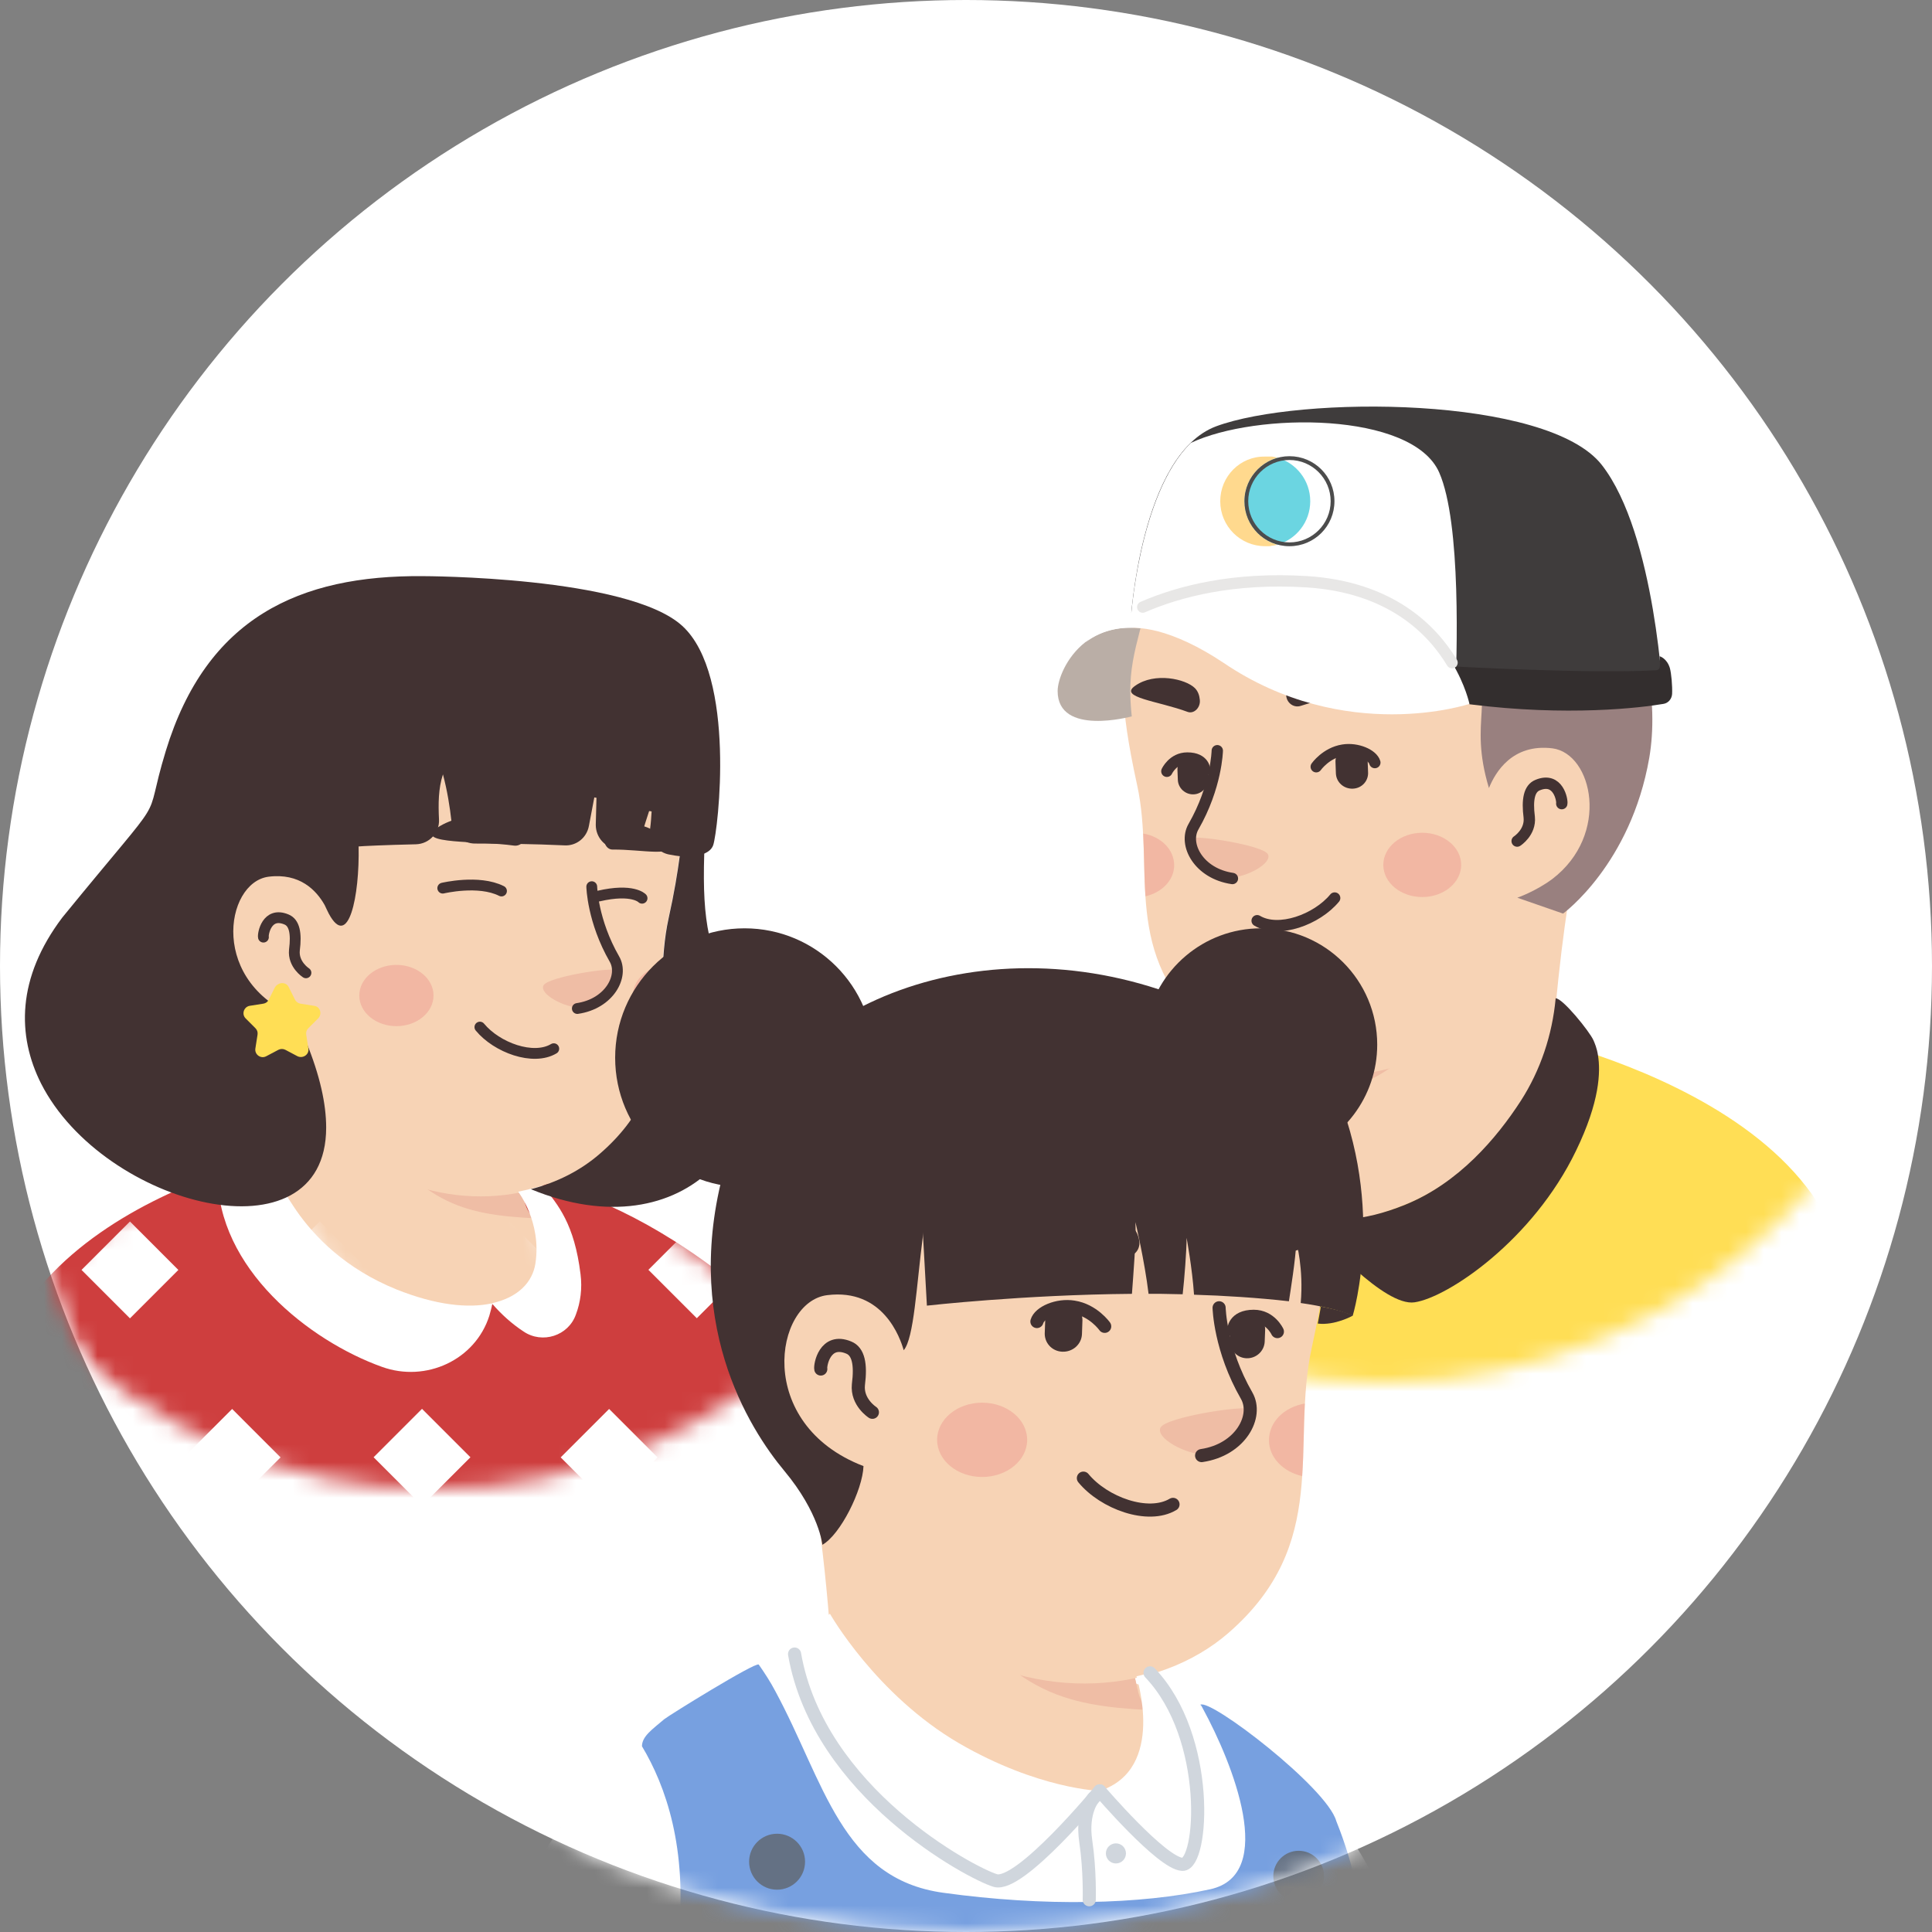 <svg width="109" height="109" viewBox="0 0 109 109" fill="none" xmlns="http://www.w3.org/2000/svg">
<rect x="0" y="0" width="109" height="109" fill="#808080" stroke="none"/>
<circle cx="54.5" cy="54.5" r="54.5" fill="white"/>
<mask id="mask0_2032_5388" style="mask-type:alpha" maskUnits="userSpaceOnUse" x="0" y="0" width="109" height="109">
<circle cx="54.5" cy="54.5" r="54.5" fill="white"/>
</mask>
<g mask="url(#mask0_2032_5388)">
<mask id="mask1_2032_5388" style="mask-type:alpha" maskUnits="userSpaceOnUse" x="46" y="14" width="64" height="64">
<path d="M78 78C95.688 78 110 63.667 110 46C110 28.312 95.667 14 78 14C60.312 14 46 28.333 46 46C45.979 63.688 60.312 78 78 78Z" fill="#F7C0B5"/>
</mask>
<g mask="url(#mask1_2032_5388)">
<path d="M60.08 72.946C60.229 73.052 60.4 73.159 60.549 73.266C60.72 73.372 60.869 73.479 61.04 73.564C61.189 73.65 61.317 73.735 61.467 73.82C61.488 73.842 61.509 73.842 61.531 73.863C62.021 74.162 62.533 74.439 63.045 74.695C63.195 74.78 63.365 74.866 63.515 74.93C63.515 74.93 63.536 74.951 63.557 74.951C63.728 75.036 63.899 75.122 64.069 75.207C64.411 75.378 64.773 75.527 65.115 75.676C65.285 75.762 65.477 75.826 65.648 75.89C65.819 75.954 66.011 76.039 66.181 76.103C66.352 76.167 66.544 76.252 66.715 76.316C66.715 76.316 66.715 76.316 66.736 76.316C66.907 76.38 67.099 76.444 67.269 76.508C67.653 76.636 68.059 76.764 68.443 76.892C68.571 76.935 68.72 76.978 68.848 77.02C69.253 77.148 69.659 77.255 70.064 77.34C70.213 77.383 70.363 77.404 70.533 77.447C70.917 77.532 71.323 77.618 71.707 77.703C71.792 77.724 71.856 77.724 71.941 77.746C72.069 77.767 72.219 77.788 72.347 77.81C72.539 77.831 72.709 77.874 72.901 77.895C72.987 77.916 73.072 77.916 73.157 77.938C73.264 77.959 73.392 77.98 73.52 77.98C73.861 78.023 74.224 78.066 74.565 78.108C74.672 78.13 74.8 78.13 74.907 78.151H74.928C75.077 78.172 75.227 78.172 75.376 78.194C75.525 78.215 75.675 78.215 75.824 78.215C75.909 78.215 76.016 78.236 76.101 78.236C76.272 78.236 76.421 78.258 76.571 78.258C76.784 78.258 76.976 78.279 77.189 78.279C77.403 78.279 77.595 78.279 77.808 78.279C77.957 78.279 78.107 78.279 78.256 78.279C87.237 78.151 95.344 74.332 101.104 68.274C101.104 68.274 101.104 68.252 101.125 68.252C100.464 66.951 98.011 64.604 95.451 62.663C92.208 60.21 87.621 58.695 87.621 58.695C87.621 58.695 84.613 58.204 73.456 60.53C64.944 62.322 61.317 69.596 60.08 72.946Z" fill="#F7D3B5"/>
<path d="M71.088 66.439C71.536 68.636 74.437 69.938 79.323 67.975C85.317 65.543 87.621 58.695 87.621 58.695C87.941 53.788 88.688 49.586 88.688 49.586C81.755 48.988 73.563 57.095 73.563 57.095L72.624 61.106C72.539 61.447 72.368 61.746 72.112 61.959C71.664 62.727 70.789 65.031 71.088 66.439Z" fill="#F7D3B5"/>
<path d="M72.112 61.98C76.187 61.767 79.195 61.17 82.416 55.388C79.685 57.799 76.464 58.716 73.072 59.143L72.624 61.106C72.539 61.468 72.368 61.767 72.112 61.98Z" fill="#EFBDA5"/>
<path d="M63.685 36.274C63.301 38.066 63.109 39.516 64.155 44.295C65.2 49.074 63.195 53.852 68.229 58.226C71.621 61.17 77.552 61.724 82.288 58.503C83.888 57.415 85.36 55.9 86.555 53.916C87.493 52.359 88.581 50.887 89.797 49.543C91.483 47.708 93.509 44.018 92.507 37.49C90.885 26.866 80.368 25.65 74.16 26.823C67.952 27.996 64.731 31.538 63.685 36.274Z" fill="#F7D3B5"/>
<path d="M84.101 44.615C84.101 44.615 84.763 41.415 87.877 41.799C90.565 42.14 91.504 48.583 85.403 50.375" fill="#F7D3B5"/>
<path d="M85.595 47.452C85.595 47.452 86.363 46.962 86.277 46.108C86.149 45.106 86.277 44.487 86.747 44.295C87.92 43.804 88.155 45.17 88.112 45.34" stroke="#423232" stroke-width="0.64" stroke-miterlimit="10" stroke-linecap="round" stroke-linejoin="round"/>
<path d="M69.317 49.522C69.317 49.522 68.507 49.565 67.739 48.647C67.312 48.135 66.95 47.495 67.184 47.303C67.419 47.09 71.28 47.687 71.536 48.199C71.792 48.711 70.299 49.522 69.317 49.522Z" fill="#EFBDA5"/>
<path d="M68.677 42.354C68.677 42.354 68.635 44.38 67.333 46.642C66.757 47.644 67.632 49.287 69.531 49.564" stroke="#423232" stroke-width="0.64" stroke-miterlimit="10" stroke-linecap="round" stroke-linejoin="round"/>
<path opacity="0.42" d="M80.24 50.61C79.026 50.61 78.043 49.798 78.043 48.797C78.043 47.795 79.026 46.983 80.24 46.983C81.454 46.983 82.437 47.795 82.437 48.797C82.437 49.798 81.454 50.61 80.24 50.61Z" fill="#ED938A"/>
<path opacity="0.42" d="M64.496 47.026C64.56 48.22 64.539 49.394 64.624 50.567C65.563 50.354 66.245 49.65 66.245 48.818C66.245 47.922 65.499 47.196 64.496 47.026Z" fill="#ED938A"/>
<path d="M52.95 86.189H106.881C106.881 86.189 106.646 76.248 103.318 69.229C100.865 64.024 94.55 61.058 90.156 59.544C89.174 59.202 88.278 58.946 87.553 58.754C87.318 59.394 84.95 65.666 79.276 67.97C74.391 69.954 71.489 68.632 71.041 66.434C70.764 65.026 71.638 62.722 72.087 61.976C72.343 61.762 72.513 61.442 72.599 61.122L72.769 60.418C72.385 60.333 72.022 60.226 71.638 60.12C71.447 60.162 71.254 60.205 71.062 60.248C68.311 60.909 64.236 62.509 59.457 66.541C53.932 71.149 52.95 86.189 52.95 86.189Z" fill="#FFDE55"/>
<path d="M70.273 72.237C71.02 72.45 73.622 69.741 74.156 69.272C74.646 69.826 78.102 73.73 79.809 73.474C81.686 73.197 86.486 69.975 88.918 64.919C90.262 62.146 90.305 60.461 90.156 59.544C90.092 59.117 89.964 58.84 89.9 58.69C89.686 58.2 88.15 56.301 87.766 56.322V56.343C87.574 58.392 86.913 60.376 85.804 62.103C84.438 64.216 82.284 66.754 79.276 67.97C74.39 69.954 71.852 67.992 71.425 65.794C71.148 64.386 71.638 62.722 72.086 61.975C72.342 61.762 72.513 61.442 72.598 61.122L72.769 60.418C72.385 60.333 72.022 60.226 71.638 60.12C71.532 60.077 71.404 60.056 71.297 60.013C71.233 60.098 71.148 60.184 71.084 60.269C70.188 61.293 69.249 62.701 68.737 65.09C67.862 68.909 69.441 71.981 70.273 72.237Z" fill="#423232"/>
<path d="M74.22 69.144C74.22 69.144 72.662 70.04 72.705 70.786C72.748 71.533 72.3 73.901 72.3 73.901" stroke="#423232" stroke-width="0.64" stroke-miterlimit="10" stroke-linecap="round" stroke-linejoin="round"/>
<path d="M74.241 71.981C73.958 71.981 73.729 71.752 73.729 71.469C73.729 71.186 73.958 70.957 74.241 70.957C74.524 70.957 74.753 71.186 74.753 71.469C74.753 71.752 74.524 71.981 74.241 71.981Z" fill="#423232"/>
<path d="M74.049 73.986C73.766 73.986 73.537 73.757 73.537 73.474C73.537 73.191 73.766 72.962 74.049 72.962C74.332 72.962 74.561 73.191 74.561 73.474C74.561 73.757 74.332 73.986 74.049 73.986Z" fill="#423232"/>
<path d="M96.321 86.189L97.281 78.274" stroke="#544D4D" stroke-width="0.64" stroke-miterlimit="10" stroke-linecap="round" stroke-linejoin="round"/>
<path d="M59.073 75.586C59.073 75.586 59.713 77.144 59.521 78.701C59.329 80.258 58.775 82.541 59.564 86.189" stroke="#544D4D" stroke-width="0.64" stroke-miterlimit="10" stroke-linecap="round" stroke-linejoin="round"/>
<path d="M76.329 44.495C76.841 44.474 77.225 44.047 77.183 43.535L77.161 42.938C77.14 42.426 76.713 42.042 76.201 42.085C75.689 42.106 75.305 42.533 75.348 43.045L75.369 43.642C75.391 44.133 75.817 44.517 76.329 44.495Z" fill="#423232"/>
<path d="M67.348 44.816C67.817 44.794 68.18 44.389 68.159 43.919L68.137 43.365C68.116 42.895 67.71 42.533 67.241 42.554C66.772 42.575 66.409 42.981 66.43 43.45L66.452 44.005C66.473 44.474 66.879 44.837 67.348 44.816Z" fill="#423232"/>
<path d="M74.26 43.258C74.26 43.258 74.814 42.469 75.774 42.319C76.564 42.191 77.438 42.575 77.566 43.023" stroke="#423232" stroke-width="0.64" stroke-miterlimit="10" stroke-linecap="round" stroke-linejoin="round"/>
<path d="M67.967 43.45C67.967 43.45 67.967 42.767 66.985 42.767C66.175 42.767 65.833 43.514 65.833 43.514" stroke="#423232" stroke-width="0.64" stroke-miterlimit="10" stroke-linecap="round" stroke-linejoin="round"/>
<path d="M73.385 39.824C72.937 39.973 72.489 39.568 72.575 39.077C72.617 38.821 72.724 38.565 72.937 38.373C73.577 37.797 76.222 37.285 77.823 38.032C79.231 38.714 75.433 39.141 73.385 39.824Z" fill="#423232"/>
<path d="M67.007 40.165C67.369 40.293 67.753 39.909 67.689 39.461C67.668 39.226 67.583 38.991 67.412 38.821C66.9 38.309 65.151 37.903 64.041 38.693C63.081 39.354 65.343 39.546 67.007 40.165Z" fill="#423232"/>
<path d="M70.926 51.945C72.142 52.67 74.297 51.881 75.299 50.665" stroke="#423232" stroke-width="0.64" stroke-miterlimit="10" stroke-linecap="round" stroke-linejoin="round"/>
<path d="M77.817 26.178C90.404 25.644 94.116 36.524 93.049 42.754C92.004 48.77 88.185 51.543 88.185 51.543L85.604 50.647C85.604 50.647 86.606 50.306 87.566 49.602C90.873 47.084 89.849 42.519 87.588 42.22C85.326 41.943 84.366 43.564 84.004 44.46C82.809 40.514 84.494 39.532 82.809 36.738C77.54 31.042 73.785 34.647 71.289 35.628C69.006 36.524 67.534 35.415 66.276 34.242C65.529 33.538 64.462 33.73 64.462 33.73C64.462 33.73 65.913 26.69 77.817 26.178Z" fill="#99807F"/>
<path d="M82.902 39.712C82.902 39.712 91.201 40.288 93.846 39.605C93.846 39.605 93.42 30.133 90.369 26.229C87.318 22.325 73.324 22.304 68.609 24.053C64.343 25.653 63.788 35.04 63.788 35.04L82.902 39.712Z" fill="#3F3C3C"/>
<path d="M63.788 35.039L82.092 39.52C82.198 37.066 82.454 29.514 81.196 26.655C79.681 23.221 70.871 23.242 67.18 24.991C64.236 27.872 63.788 35.039 63.788 35.039Z" fill="white"/>
<path d="M59.67 38.986C59.67 41.568 63.852 40.416 63.852 40.416C63.66 38.602 63.831 37.6 64.087 36.469C64.172 36.128 64.257 35.786 64.343 35.445C62.977 35.296 61.953 35.68 61.228 36.234C60.14 37.088 59.67 38.368 59.67 38.986Z" fill="#BAAEA6"/>
<path d="M72.748 30.816C71.346 30.816 70.209 29.679 70.209 28.277C70.209 26.875 71.346 25.738 72.748 25.738C74.15 25.738 75.287 26.875 75.287 28.277C75.287 29.679 74.15 30.816 72.748 30.816Z" fill="white"/>
<path d="M70.209 28.277C70.209 29.45 70.999 30.41 72.065 30.73C73.132 30.431 73.921 29.45 73.921 28.277C73.921 27.104 73.132 26.122 72.065 25.823C70.999 26.143 70.209 27.125 70.209 28.277Z" fill="#6BD5E1"/>
<path d="M68.844 28.277C68.844 29.685 69.975 30.816 71.382 30.816C71.447 30.816 71.51 30.816 71.575 30.816C71.617 30.816 71.681 30.816 71.724 30.794C71.766 30.794 71.831 30.773 71.894 30.773C71.959 30.752 72.001 30.752 72.065 30.73C70.999 30.432 70.209 29.45 70.209 28.277C70.209 27.104 70.999 26.144 72.065 25.824C72.022 25.802 71.959 25.802 71.894 25.781C71.852 25.781 71.809 25.76 71.766 25.76C71.745 25.76 71.724 25.76 71.681 25.76C71.638 25.76 71.617 25.76 71.575 25.76C71.51 25.76 71.447 25.76 71.361 25.76C69.975 25.738 68.844 26.869 68.844 28.277Z" fill="#FFD98E"/>
<path d="M72.748 25.952C71.468 25.952 70.423 26.997 70.423 28.277C70.423 29.557 71.468 30.602 72.748 30.602C74.028 30.602 75.073 29.557 75.073 28.277C75.073 26.997 74.028 25.952 72.748 25.952ZM72.748 25.738C74.156 25.738 75.287 26.869 75.287 28.277C75.287 29.685 74.156 30.816 72.748 30.816C71.34 30.816 70.209 29.685 70.209 28.277C70.209 26.869 71.361 25.738 72.748 25.738Z" fill="#4C4C4C"/>
<path d="M82.049 37.6C82.049 37.6 89.686 38.026 93.441 37.813C93.654 37.792 93.654 37.621 93.654 37.408L93.633 37.024C93.633 37.024 94.038 37.13 94.209 37.685C94.294 37.984 94.359 38.709 94.337 39.157C94.316 39.434 94.124 39.669 93.847 39.712C92.609 39.925 88.449 40.437 82.903 39.733C82.903 39.712 82.177 38.496 82.049 37.6Z" fill="#332E2E"/>
<path d="M61.249 36.234C62.145 35.552 63.489 35.147 65.324 35.616C66.369 35.893 67.607 36.448 69.015 37.386C75.905 42.058 82.903 39.712 82.903 39.712C82.903 39.712 82.689 38.666 81.921 37.386C80.791 35.509 78.444 33.12 73.729 32.821C69.591 32.565 66.54 33.355 64.471 34.251C62.423 35.147 61.356 36.128 61.249 36.234Z" fill="white"/>
<path d="M81.921 37.386C80.79 35.509 78.444 33.12 73.729 32.821C69.591 32.565 66.54 33.355 64.471 34.251" stroke="#E8E7E6" stroke-width="0.64" stroke-miterlimit="10" stroke-linecap="round" stroke-linejoin="round"/>
</g>
<mask id="mask2_2032_5388" style="mask-type:alpha" maskUnits="userSpaceOnUse" x="-6" y="23" width="61" height="61">
<path d="M24.5 84C7.641 84 -6 70.339 -6 53.5C-6 36.641 7.661 23 24.5 23C41.359 23 55 36.661 55 53.5C55.02 70.359 41.359 84 24.5 84Z" fill="#F7C0B5"/>
</mask>
<g mask="url(#mask2_2032_5388)">
<path d="M41.58 79.183C41.438 79.284 41.275 79.386 41.133 79.488C40.97 79.589 40.828 79.691 40.665 79.772C40.523 79.854 40.401 79.935 40.258 80.016C40.238 80.037 40.218 80.037 40.197 80.057C39.73 80.342 39.242 80.606 38.754 80.85C38.611 80.931 38.449 81.013 38.306 81.074C38.306 81.074 38.286 81.094 38.266 81.094C38.103 81.175 37.94 81.257 37.778 81.338C37.452 81.501 37.106 81.643 36.781 81.785C36.618 81.867 36.435 81.928 36.273 81.989C36.11 82.05 35.927 82.131 35.764 82.192C35.602 82.253 35.419 82.334 35.256 82.395C35.256 82.395 35.256 82.395 35.236 82.395C35.073 82.456 34.89 82.517 34.727 82.578C34.361 82.7 33.975 82.822 33.609 82.944C33.487 82.985 33.345 83.026 33.223 83.066C32.837 83.188 32.45 83.29 32.064 83.371C31.922 83.412 31.779 83.432 31.616 83.473C31.25 83.554 30.864 83.636 30.498 83.717C30.417 83.737 30.356 83.737 30.274 83.758C30.152 83.778 30.01 83.798 29.888 83.819C29.705 83.839 29.543 83.88 29.36 83.9C29.278 83.92 29.197 83.92 29.116 83.941C29.014 83.961 28.892 83.981 28.77 83.981C28.445 84.022 28.099 84.063 27.773 84.103C27.672 84.124 27.55 84.124 27.448 84.144H27.428C27.285 84.164 27.143 84.164 27.001 84.185C26.858 84.205 26.716 84.205 26.574 84.205C26.492 84.205 26.391 84.225 26.309 84.225C26.147 84.225 26.005 84.246 25.862 84.246C25.659 84.246 25.476 84.266 25.273 84.266C25.069 84.266 24.886 84.266 24.683 84.266C24.541 84.266 24.398 84.266 24.256 84.266C15.695 84.144 7.969 80.504 2.479 74.73C2.479 74.73 2.479 74.709 2.458 74.709C3.089 73.469 5.427 71.232 7.867 69.382C10.958 67.044 15.329 65.6 15.329 65.6C15.329 65.6 18.197 65.132 28.831 67.349C36.944 69.057 40.401 75.99 41.58 79.183Z" fill="#F7D3B5"/>
<path d="M31.088 72.981C30.661 75.075 27.895 76.316 23.239 74.445C17.525 72.127 15.329 65.6 15.329 65.6C15.024 60.923 14.313 56.918 14.313 56.918C20.921 56.348 28.729 64.075 28.729 64.075L29.624 67.898C29.705 68.223 29.868 68.508 30.112 68.711C30.539 69.443 31.372 71.639 31.088 72.981Z" fill="#F7D3B5"/>
<path d="M30.112 68.731C26.228 68.528 23.361 67.959 20.291 62.449C22.893 64.746 25.964 65.621 29.197 66.027L29.624 67.898C29.705 68.243 29.868 68.528 30.112 68.731Z" fill="#EFBDA5"/>
<path d="M38.144 44.23C38.51 45.938 38.693 47.321 37.696 51.875C36.7 56.43 38.611 60.984 33.812 65.153C30.579 67.959 24.927 68.487 20.413 65.417C18.888 64.38 17.485 62.937 16.346 61.045C15.452 59.561 14.415 58.158 13.256 56.877C11.649 55.129 9.718 51.611 10.673 45.389C12.219 35.263 22.243 34.104 28.16 35.222C34.077 36.34 37.147 39.716 38.144 44.23Z" fill="#F7D3B5"/>
<path d="M18.684 52.18C18.684 52.18 18.054 49.13 15.085 49.496C12.524 49.821 11.629 55.962 17.444 57.67" fill="#F7D3B5"/>
<path d="M17.261 54.884C17.261 54.884 16.529 54.417 16.61 53.603C16.733 52.648 16.61 52.058 16.163 51.875C15.045 51.407 14.821 52.709 14.862 52.871" stroke="#423232" stroke-width="0.61" stroke-miterlimit="10" stroke-linecap="round" stroke-linejoin="round"/>
<path d="M32.775 56.857C32.775 56.857 33.548 56.897 34.28 56.023C34.687 55.535 35.032 54.925 34.809 54.742C34.585 54.539 30.905 55.108 30.661 55.596C30.417 56.084 31.84 56.857 32.775 56.857Z" fill="#EFBDA5"/>
<path d="M33.386 50.025C33.386 50.025 33.426 51.957 34.667 54.112C35.216 55.068 34.382 56.633 32.572 56.898" stroke="#423232" stroke-width="0.61" stroke-miterlimit="10" stroke-linecap="round" stroke-linejoin="round"/>
<path opacity="0.42" d="M22.365 57.894C23.521 57.894 24.459 57.12 24.459 56.165C24.459 55.211 23.521 54.437 22.365 54.437C21.208 54.437 20.27 55.211 20.27 56.165C20.27 57.12 21.208 57.894 22.365 57.894Z" fill="#ED938A"/>
<path opacity="0.42" d="M37.371 54.478C37.31 55.616 37.33 56.735 37.249 57.853C36.354 57.65 35.704 56.979 35.704 56.186C35.704 55.332 36.415 54.64 37.371 54.478Z" fill="#ED938A"/>
<path d="M48.348 91.756H-3.054C-3.054 91.756 -2.749 82.321 0.341 75.591C2.68 70.508 8.19 67.681 12.297 66.217C13.457 65.811 14.514 65.506 15.327 65.282C15.327 65.384 15.348 65.465 15.348 65.567C15.348 65.567 17.544 72.094 23.257 74.412C27.913 76.303 30.679 75.042 31.106 72.948C31.37 71.606 30.537 69.41 30.11 68.698C29.866 68.495 29.703 68.19 29.621 67.885L29.459 67.214C29.845 67.132 30.211 67.031 30.577 66.909C30.699 66.868 30.801 66.827 30.923 66.787C33.546 67.478 37.49 69.125 42.147 73.029C47.413 77.441 48.348 91.756 48.348 91.756Z" fill="#CE3E3E"/>
<mask id="mask3_2032_5388" style="mask-type:alpha" maskUnits="userSpaceOnUse" x="-4" y="65" width="53" height="27">
<path d="M48.348 91.756H-3.054C-3.054 91.756 -2.749 82.321 0.341 75.591C2.68 70.508 8.19 67.681 12.297 66.217C13.457 65.811 14.514 65.506 15.327 65.282C15.327 65.384 15.348 65.465 15.348 65.567C15.348 65.567 17.544 72.094 23.257 74.412C27.913 76.303 30.679 75.042 31.106 72.948C31.37 71.606 30.537 69.41 30.11 68.698C29.866 68.495 29.703 68.19 29.621 67.885L29.459 67.214C29.845 67.132 30.211 67.031 30.577 66.909C30.699 66.868 30.801 66.827 30.923 66.787C33.546 67.478 37.49 69.125 42.147 73.029C47.413 77.441 48.348 91.756 48.348 91.756Z" fill="#CE3E3E"/>
</mask>
<g mask="url(#mask3_2032_5388)">
<path d="M18.044 68.909L15.313 71.641L18.044 74.372L20.776 71.641L18.044 68.909Z" fill="white"/>
<path d="M28.743 68.917L26.012 71.649L28.743 74.38L31.475 71.649L28.743 68.917Z" fill="white"/>
<path d="M7.332 68.915L4.6 71.647L7.332 74.379L10.063 71.647L7.332 68.915Z" fill="white"/>
<path d="M39.313 68.909L36.581 71.641L39.313 74.372L42.045 71.641L39.313 68.909Z" fill="white"/>
<path d="M13.097 79.491L10.365 82.223L13.097 84.954L15.828 82.223L13.097 79.491Z" fill="white"/>
<path d="M23.809 79.484L21.078 82.216L23.809 84.948L26.541 82.216L23.809 79.484Z" fill="white"/>
<path d="M34.365 79.491L31.633 82.223L34.365 84.954L37.097 82.223L34.365 79.491Z" fill="white"/>
</g>
<path d="M27.771 73.578C27.771 73.578 26.368 74.635 26.673 75.632C26.958 76.628 29.683 76.465 30.211 75.632C30.72 74.798 28.442 73.395 27.771 73.578Z" fill="#CE3E3E"/>
<path d="M27.751 73.558C27.771 73.578 27.771 73.578 27.791 73.598C27.791 73.578 27.791 73.558 27.791 73.558C27.771 73.537 27.751 73.537 27.751 73.558Z" fill="white"/>
<path d="M22.362 72.745C16.649 70.427 15.347 65.567 15.347 65.567C15.347 65.465 15.327 65.384 15.327 65.282C15.307 64.977 15.246 64.103 15.205 63.798C14.839 63.92 14.392 64.164 13.985 64.388C13.253 64.814 12.663 65.424 12.297 66.177C12.297 66.197 12.277 66.197 12.277 66.218C12.236 71.565 17.462 75.652 21.549 77.116C24.03 78.011 26.815 76.73 27.608 74.229C27.669 74.005 27.73 73.802 27.771 73.578C27.751 73.558 27.751 73.558 27.73 73.537C26.409 73.822 24.599 73.639 22.362 72.745Z" fill="white"/>
<path d="M32.753 71.89C32.407 69.064 31.492 67.966 30.598 66.888C30.232 67.01 29.622 67.153 29.235 67.234C29.235 67.234 30.557 68.942 30.211 71.26C30.049 72.358 29.215 73.192 27.792 73.517C27.792 73.537 27.792 73.537 27.771 73.558C28.3 74.168 28.89 74.696 29.54 75.123C30.598 75.835 32.062 75.367 32.489 74.168C32.753 73.476 32.855 72.683 32.753 71.89Z" fill="white"/>
<path d="M7.011 91.756L6.096 84.233" stroke="#544D4D" stroke-width="0.61" stroke-miterlimit="10" stroke-linecap="round" stroke-linejoin="round"/>
<path d="M42.513 81.65C42.513 81.65 41.903 83.135 42.086 84.619C42.269 86.103 42.797 88.279 42.045 91.756" stroke="#544D4D" stroke-width="0.61" stroke-miterlimit="10" stroke-linecap="round" stroke-linejoin="round"/>
<path d="M28.995 47.707C29.437 47.768 29.778 47.301 29.618 46.853C29.538 46.609 29.397 46.386 29.176 46.243C28.493 45.816 25.943 45.776 24.598 46.752C23.413 47.646 26.987 47.423 28.995 47.707Z" fill="#423232"/>
<path d="M34.557 47.931C34.196 47.931 33.975 47.463 34.156 47.077C34.256 46.874 34.397 46.691 34.597 46.589C35.22 46.284 36.886 46.467 37.629 47.504C38.292 48.419 36.224 47.911 34.557 47.931Z" fill="#423232"/>
<path d="M28.293 50.269C27.008 49.619 24.98 50.107 24.98 50.107" stroke="#423232" stroke-width="0.61" stroke-miterlimit="10" stroke-linecap="round" stroke-linejoin="round"/>
<path d="M36.224 50.676C36.224 50.676 35.702 50.107 33.774 50.554" stroke="#423232" stroke-width="0.61" stroke-miterlimit="10" stroke-linecap="round" stroke-linejoin="round"/>
<path d="M31.243 59.166C30.084 59.858 28.03 59.105 27.075 57.947" stroke="#423232" stroke-width="0.61" stroke-miterlimit="10" stroke-linecap="round" stroke-linejoin="round"/>
<path d="M29.952 67.092C31.436 66.706 32.758 66.035 33.835 65.099C38.634 60.951 36.723 56.376 37.719 51.822C38.044 50.358 38.227 49.219 38.349 48.304C38.187 48.284 38.004 48.263 37.821 48.223C37.089 48.121 36.601 47.45 36.682 46.718C36.723 46.413 36.743 46.108 36.763 45.783C36.682 45.762 36.702 45.762 36.621 45.762C36.499 46.149 36.357 46.555 36.255 46.942C36.072 47.552 35.482 47.938 34.872 47.897H34.852C34.14 47.836 33.612 47.247 33.612 46.535C33.632 46.027 33.632 45.518 33.652 45.01C33.571 44.99 33.612 45.01 33.53 44.99C33.429 45.518 33.327 46.047 33.225 46.596C33.103 47.267 32.514 47.735 31.843 47.694C30.094 47.613 28.366 47.592 26.8 47.592C26.109 47.592 25.539 47.084 25.478 46.393C25.377 45.498 25.234 44.603 24.99 43.688C24.726 44.502 24.726 45.356 24.767 46.23C24.807 46.982 24.218 47.613 23.465 47.633C21.656 47.674 20.436 47.735 20.232 47.755C20.293 50.541 19.663 53.631 18.545 51.537C18.463 51.395 18.402 51.252 18.321 51.069C17.853 50.236 16.918 49.239 15.149 49.463C12.668 49.788 11.753 55.543 16.959 57.454C16.979 57.881 17.081 58.308 17.264 58.755C18.057 60.687 18.402 62.293 18.402 63.615C18.402 71.281 5.857 68.088 2.319 61.134C0.956 58.43 0.936 55.177 3.518 51.761C9.842 44.014 7.951 46.962 9.354 42.367C11.652 34.843 16.898 32.444 23.852 32.505C23.852 32.505 35.421 32.505 38.492 35.311C41.562 38.117 40.505 46.881 40.24 47.674C40.159 47.918 39.956 48.06 39.732 48.162C39.61 52.167 40.017 53.57 41.44 56.803C44.551 63.92 38.675 70.691 29.952 67.092Z" fill="#423232"/>
<path d="M18.545 51.557C18.463 51.415 18.402 51.273 18.321 51.09C18.402 51.252 18.484 51.415 18.545 51.557Z" fill="#FEE4BF"/>
<path d="M16.299 55.71L16.645 56.401C16.706 56.523 16.828 56.604 16.95 56.625L17.723 56.747C18.069 56.787 18.191 57.214 17.947 57.458L17.398 58.007C17.296 58.109 17.255 58.231 17.276 58.373L17.398 59.146C17.459 59.492 17.093 59.736 16.788 59.593L16.096 59.227C15.974 59.166 15.832 59.166 15.71 59.227L15.018 59.593C14.713 59.756 14.348 59.492 14.409 59.146L14.53 58.373C14.551 58.231 14.51 58.109 14.409 58.007L13.86 57.458C13.616 57.214 13.758 56.808 14.083 56.747L14.856 56.625C14.998 56.604 15.1 56.523 15.161 56.401L15.507 55.71C15.71 55.384 16.157 55.384 16.299 55.71Z" fill="#FFDE55"/>
<path d="M38.158 57.987C38.056 58.089 38.016 58.231 38.036 58.353L38.158 59.126C38.219 59.471 37.853 59.736 37.548 59.573L37.141 59.349C37.284 58.353 37.324 57.336 37.345 56.32L37.385 56.401C37.446 56.523 37.568 56.604 37.69 56.625L38.463 56.726C38.809 56.767 38.951 57.194 38.687 57.438L38.158 57.987Z" fill="#FFDE55"/>
</g>
<mask id="mask4_2032_5388" style="mask-type:alpha" maskUnits="userSpaceOnUse" x="21" y="41" width="74" height="74">
<path d="M58 115C37.548 115 21 98.427 21 78C21 57.548 37.573 41 58 41C78.452 41 95 57.573 95 78C95.025 98.452 78.452 115 58 115Z" fill="#F7C0B5"/>
</mask>
<g mask="url(#mask4_2032_5388)">
<path d="M78.72 109.155C78.547 109.279 78.35 109.402 78.177 109.525C77.98 109.649 77.808 109.772 77.61 109.871C77.438 109.969 77.29 110.068 77.117 110.167C77.092 110.191 77.067 110.191 77.043 110.216C76.475 110.561 75.883 110.882 75.291 111.178C75.119 111.277 74.921 111.375 74.749 111.449C74.749 111.449 74.724 111.474 74.7 111.474C74.502 111.573 74.305 111.671 74.108 111.77C73.713 111.967 73.293 112.14 72.899 112.313C72.701 112.411 72.48 112.485 72.282 112.559C72.085 112.633 71.863 112.732 71.665 112.806C71.468 112.88 71.246 112.979 71.049 113.053C71.049 113.053 71.049 113.053 71.024 113.053C70.827 113.127 70.605 113.201 70.407 113.275C69.963 113.423 69.495 113.571 69.051 113.719C68.903 113.768 68.73 113.817 68.582 113.867C68.114 114.015 67.645 114.138 67.176 114.237C67.004 114.286 66.831 114.311 66.633 114.36C66.189 114.459 65.721 114.557 65.277 114.656C65.178 114.681 65.104 114.681 65.005 114.705C64.858 114.73 64.685 114.755 64.537 114.779C64.315 114.804 64.118 114.853 63.895 114.878C63.797 114.903 63.698 114.903 63.599 114.927C63.476 114.952 63.328 114.977 63.18 114.977C62.785 115.026 62.366 115.075 61.971 115.125C61.848 115.149 61.7 115.149 61.577 115.174H61.552C61.38 115.199 61.207 115.199 61.034 115.223C60.861 115.248 60.689 115.248 60.516 115.248C60.417 115.248 60.294 115.273 60.196 115.273C59.998 115.273 59.825 115.297 59.653 115.297C59.406 115.297 59.184 115.322 58.938 115.322C58.691 115.322 58.469 115.322 58.222 115.322C58.05 115.322 57.877 115.322 57.704 115.322C47.319 115.174 37.946 110.759 31.286 103.753C31.286 103.753 31.286 103.729 31.262 103.729C32.026 102.224 34.863 99.511 37.823 97.266C41.572 94.43 46.876 92.678 46.876 92.678C46.876 92.678 50.353 92.111 63.254 94.799C73.096 96.871 77.29 105.283 78.72 109.155Z" fill="#F7D3B5"/>
<path d="M65.992 101.632C65.474 104.173 62.119 105.677 56.471 103.408C49.539 100.596 46.875 92.678 46.875 92.678C46.505 87.005 45.642 82.145 45.642 82.145C53.659 81.455 63.131 90.828 63.131 90.828L64.216 95.465C64.315 95.86 64.512 96.205 64.808 96.452C65.326 97.34 66.337 100.004 65.992 101.632Z" fill="#F7D3B5"/>
<path d="M64.808 96.477C60.097 96.23 56.619 95.539 52.894 88.855C56.051 91.642 59.776 92.703 63.698 93.196L64.216 95.465C64.315 95.885 64.512 96.23 64.808 96.477Z" fill="#EFBDA5"/>
<path d="M74.552 66.753C74.996 68.825 75.218 70.503 74.009 76.028C72.8 81.553 75.119 87.079 69.298 92.135C65.376 95.539 58.518 96.181 53.042 92.456C51.192 91.198 49.49 89.447 48.109 87.153C47.024 85.352 45.766 83.65 44.36 82.096C42.411 79.975 40.068 75.707 41.227 68.159C43.102 55.875 55.262 54.469 62.44 55.826C69.618 57.183 73.343 61.277 74.552 66.753Z" fill="#F7D3B5"/>
<path d="M50.945 76.398C50.945 76.398 50.181 72.698 46.579 73.142C43.471 73.537 42.386 80.986 49.441 83.058" fill="#F7D3B5"/>
<path d="M49.219 79.679C49.219 79.679 48.331 79.111 48.429 78.125C48.578 76.965 48.429 76.25 47.887 76.028C46.53 75.461 46.259 77.039 46.308 77.237" stroke="#423232" stroke-width="0.74" stroke-miterlimit="10" stroke-linecap="round" stroke-linejoin="round"/>
<path d="M68.039 82.071C68.039 82.071 68.977 82.121 69.865 81.06C70.358 80.468 70.777 79.728 70.506 79.506C70.235 79.259 65.77 79.95 65.474 80.542C65.178 81.134 66.905 82.071 68.039 82.071Z" fill="#EFBDA5"/>
<path d="M68.78 73.783C68.78 73.783 68.829 76.127 70.334 78.741C71 79.901 69.988 81.8 67.793 82.121" stroke="#423232" stroke-width="0.74" stroke-miterlimit="10" stroke-linecap="round" stroke-linejoin="round"/>
<path opacity="0.42" d="M55.41 83.329C56.813 83.329 57.951 82.391 57.951 81.233C57.951 80.075 56.813 79.136 55.41 79.136C54.007 79.136 52.87 80.075 52.87 81.233C52.87 82.391 54.007 83.329 55.41 83.329Z" fill="#ED938A"/>
<path opacity="0.42" d="M73.614 79.185C73.54 80.567 73.565 81.923 73.466 83.28C72.381 83.033 71.592 82.219 71.592 81.257C71.592 80.221 72.455 79.383 73.614 79.185Z" fill="#ED938A"/>
<path d="M72.677 99.608C72.677 99.608 68.853 96.031 65.079 95.168C65.079 95.168 65.523 101.532 61.034 101.063C53.782 100.299 46.95 92.603 46.95 92.603C46.95 92.603 42.189 93.934 38.341 96.87C38.341 96.87 38.859 104.443 47.517 108.192C56.175 111.941 68.237 110.091 71.098 107.674C73.96 105.257 73.392 100.397 72.677 99.608Z" fill="white"/>
<path d="M36.219 98.498C36.219 98.498 31.434 101.137 28.819 108.661C26.205 116.184 26.279 127.383 26.279 127.383H82.568C82.568 127.383 80.989 108.907 75.415 102.741C75.415 102.741 75.785 108.266 64.857 108.833C53.93 109.401 40.783 105.923 40.462 103.9C40.166 101.828 36.219 98.498 36.219 98.498Z" fill="white"/>
<path d="M77.709 127.826C62.218 134.98 36.713 128.517 36.713 128.517C36.713 128.517 36.195 122.227 38.069 110.905C38.144 110.387 38.218 109.869 38.267 109.4C38.809 104.27 37.551 100.742 36.219 98.522C36.219 97.955 36.812 97.561 37.477 96.993C37.749 96.771 42.608 93.762 42.806 93.91C43.151 94.403 43.471 94.897 43.743 95.415C46.505 100.52 47.468 105.996 53.215 106.786C58.888 107.575 64.364 107.452 68.286 106.588C72.06 105.75 69.544 99.484 67.867 96.401C67.793 96.278 67.793 96.228 67.719 96.179C68.286 95.809 74.872 100.866 75.39 102.74C76.475 105.454 76.772 107.476 77.092 110.116C78.153 118.774 77.709 127.826 77.709 127.826Z" fill="#77A0E0"/>
<path d="M43.841 106.613C44.713 106.613 45.42 105.906 45.42 105.034C45.42 104.163 44.713 103.456 43.841 103.456C42.969 103.456 42.263 104.163 42.263 105.034C42.263 105.906 42.969 106.613 43.841 106.613Z" fill="#647184"/>
<path d="M73.269 107.279C74.059 107.279 74.7 106.639 74.7 105.849C74.7 105.058 74.059 104.418 73.269 104.418C72.479 104.418 71.838 105.058 71.838 105.849C71.838 106.639 72.479 107.279 73.269 107.279Z" fill="#647184"/>
<path d="M54.867 109.524C58.617 109.746 63.303 109.82 67.225 109.253C69.865 108.883 72.257 110.831 72.455 113.471C72.627 116.085 72.701 119.267 72.282 122.055C71.419 128.073 49.885 127.777 49.539 122.474C49.342 119.736 49.169 117.516 48.972 115.691C48.602 112.262 51.414 109.327 54.867 109.524Z" stroke="#647184" stroke-width="0.74" stroke-miterlimit="10"/>
<path d="M62.045 101.039C62.045 101.039 57.532 106.515 56.15 106.095C54.769 105.676 46.185 101.113 44.828 93.318C44.828 93.318 45.889 91.591 46.826 91.049C46.826 91.049 49.416 95.612 54.103 98.35C58.568 100.94 62.045 101.039 62.045 101.039Z" fill="white"/>
<path d="M62.045 101.039C62.045 101.039 57.532 106.515 56.15 106.095C54.769 105.676 46.185 101.113 44.828 93.318" stroke="#D0D6DD" stroke-width="0.74" stroke-miterlimit="10" stroke-linecap="round" stroke-linejoin="round"/>
<path d="M62.045 101.039C62.045 101.039 65.548 105.133 66.707 105.183C67.867 105.232 68.36 98.029 64.882 94.379C64.882 94.379 64.339 94.527 64.117 94.576C64.093 94.551 65.844 99.805 62.045 101.039Z" fill="white"/>
<path d="M62.045 101.039C62.045 101.039 65.548 105.133 66.707 105.183C67.867 105.232 68.36 98.029 64.882 94.379" stroke="#D0D6DD" stroke-width="0.74" stroke-miterlimit="10" stroke-linecap="round" stroke-linejoin="round"/>
<path d="M61.7 101.433C61.7 101.433 61.009 102.198 61.256 103.875C61.503 105.528 61.453 107.181 61.453 107.181" stroke="#D0D6DD" stroke-width="0.74" stroke-miterlimit="10" stroke-linecap="round" stroke-linejoin="round"/>
<path d="M62.958 105.133C63.271 105.133 63.525 104.879 63.525 104.566C63.525 104.253 63.271 103.999 62.958 103.999C62.645 103.999 62.391 104.253 62.391 104.566C62.391 104.879 62.645 105.133 62.958 105.133Z" fill="#D0D6DD"/>
<path d="M59.932 76.261C59.34 76.236 58.896 75.743 58.945 75.151L58.97 74.46C58.995 73.868 59.488 73.424 60.08 73.473C60.672 73.498 61.116 73.991 61.066 74.583L61.042 75.274C61.017 75.841 60.524 76.285 59.932 76.261Z" fill="#423232"/>
<path d="M70.316 76.63C69.774 76.606 69.354 76.137 69.379 75.594L69.404 74.953C69.428 74.41 69.897 73.991 70.44 74.016C70.982 74.04 71.402 74.509 71.377 75.052L71.352 75.693C71.328 76.236 70.859 76.655 70.316 76.63Z" fill="#423232"/>
<path d="M62.325 74.83C62.325 74.83 61.683 73.917 60.573 73.744C59.661 73.596 58.649 74.04 58.501 74.558" stroke="#423232" stroke-width="0.74" stroke-miterlimit="10" stroke-linecap="round" stroke-linejoin="round"/>
<path d="M69.601 75.052C69.601 75.052 69.601 74.263 70.736 74.263C71.673 74.263 72.068 75.126 72.068 75.126" stroke="#423232" stroke-width="0.74" stroke-miterlimit="10" stroke-linecap="round" stroke-linejoin="round"/>
<path d="M63.336 70.859C63.854 71.031 64.372 70.562 64.273 69.995C64.224 69.699 64.1 69.403 63.854 69.181C63.114 68.515 60.055 67.923 58.205 68.787C56.577 69.576 60.968 70.069 63.336 70.859Z" fill="#423232"/>
<path d="M70.711 71.253C70.292 71.401 69.848 70.957 69.922 70.439C69.946 70.168 70.045 69.896 70.242 69.699C70.834 69.107 72.857 68.638 74.14 69.551C75.25 70.316 72.635 70.538 70.711 71.253Z" fill="#423232"/>
<path d="M66.179 84.874C64.773 85.713 62.282 84.8 61.123 83.394" stroke="#423232" stroke-width="0.74" stroke-miterlimit="10" stroke-linecap="round" stroke-linejoin="round"/>
<path d="M77.7 58.936C77.7 55.31 74.765 52.374 71.139 52.374C67.908 52.374 65.219 54.718 64.676 57.776C65.342 57.998 65.984 58.294 66.576 58.714C66.354 59.158 67.02 59.158 66.798 59.602C69.462 60.835 71.361 62.833 73.038 65.226C75.727 64.412 77.7 61.896 77.7 58.936Z" fill="#423232"/>
<path d="M74.543 73.637C75.209 69.888 75.012 68.408 74.617 66.656C74.494 66.114 74.346 65.596 74.173 65.078C72.866 64.042 71.484 63.376 69.388 63.08C63.739 62.315 59.274 62.833 54.514 63.869C51.529 64.51 52.146 74.821 50.986 76.178C50.789 75.487 49.827 72.675 46.67 73.07C43.685 73.44 42.55 80.347 48.717 82.715C48.668 84.071 47.41 86.587 46.398 87.154C46.398 87.154 46.226 85.354 44.252 82.986C42.279 80.618 38.332 74.476 40.996 65.497C43.66 56.519 55.722 51.832 66.946 56.395C68.87 57.184 70.448 58.294 71.706 59.454C74.666 62.167 76.245 66.114 75.776 70.085C75.653 71.417 75.283 72.7 74.543 73.637Z" fill="#423232"/>
<path d="M42.008 66.977C46.04 66.977 49.309 63.708 49.309 59.676C49.309 55.643 46.04 52.374 42.008 52.374C37.975 52.374 34.706 55.643 34.706 59.676C34.706 63.708 37.975 66.977 42.008 66.977Z" fill="#423232"/>
<path d="M76.319 74.229C75.628 73.933 74.592 73.686 73.384 73.514C73.556 71.565 73.137 70.085 73.137 70.085C73.088 71.097 72.816 72.774 72.718 73.415C70.991 73.218 69.042 73.094 67.365 73.045C67.266 71.565 66.946 69.838 66.946 69.838C66.946 70.554 66.822 72.157 66.724 73.02C66.304 73.02 65.885 72.996 65.515 72.996C65.268 72.996 65.046 72.996 64.8 72.996C64.578 71.146 64.06 68.951 64.06 68.951C64.109 69.912 63.936 71.96 63.862 72.996C57.745 73.045 52.294 73.662 52.294 73.662L51.751 63.869C54.094 58.911 73.063 56.691 74.938 60.589C78.342 67.594 76.319 74.229 76.319 74.229Z" fill="#423232"/>
<path d="M76.319 74.229C76.319 74.229 75.308 74.796 74.346 74.673C74.346 74.673 74.493 73.909 74.518 73.711C74.543 73.711 75.949 73.983 76.319 74.229Z" fill="#423232"/>
</g>
</g>
</svg>
